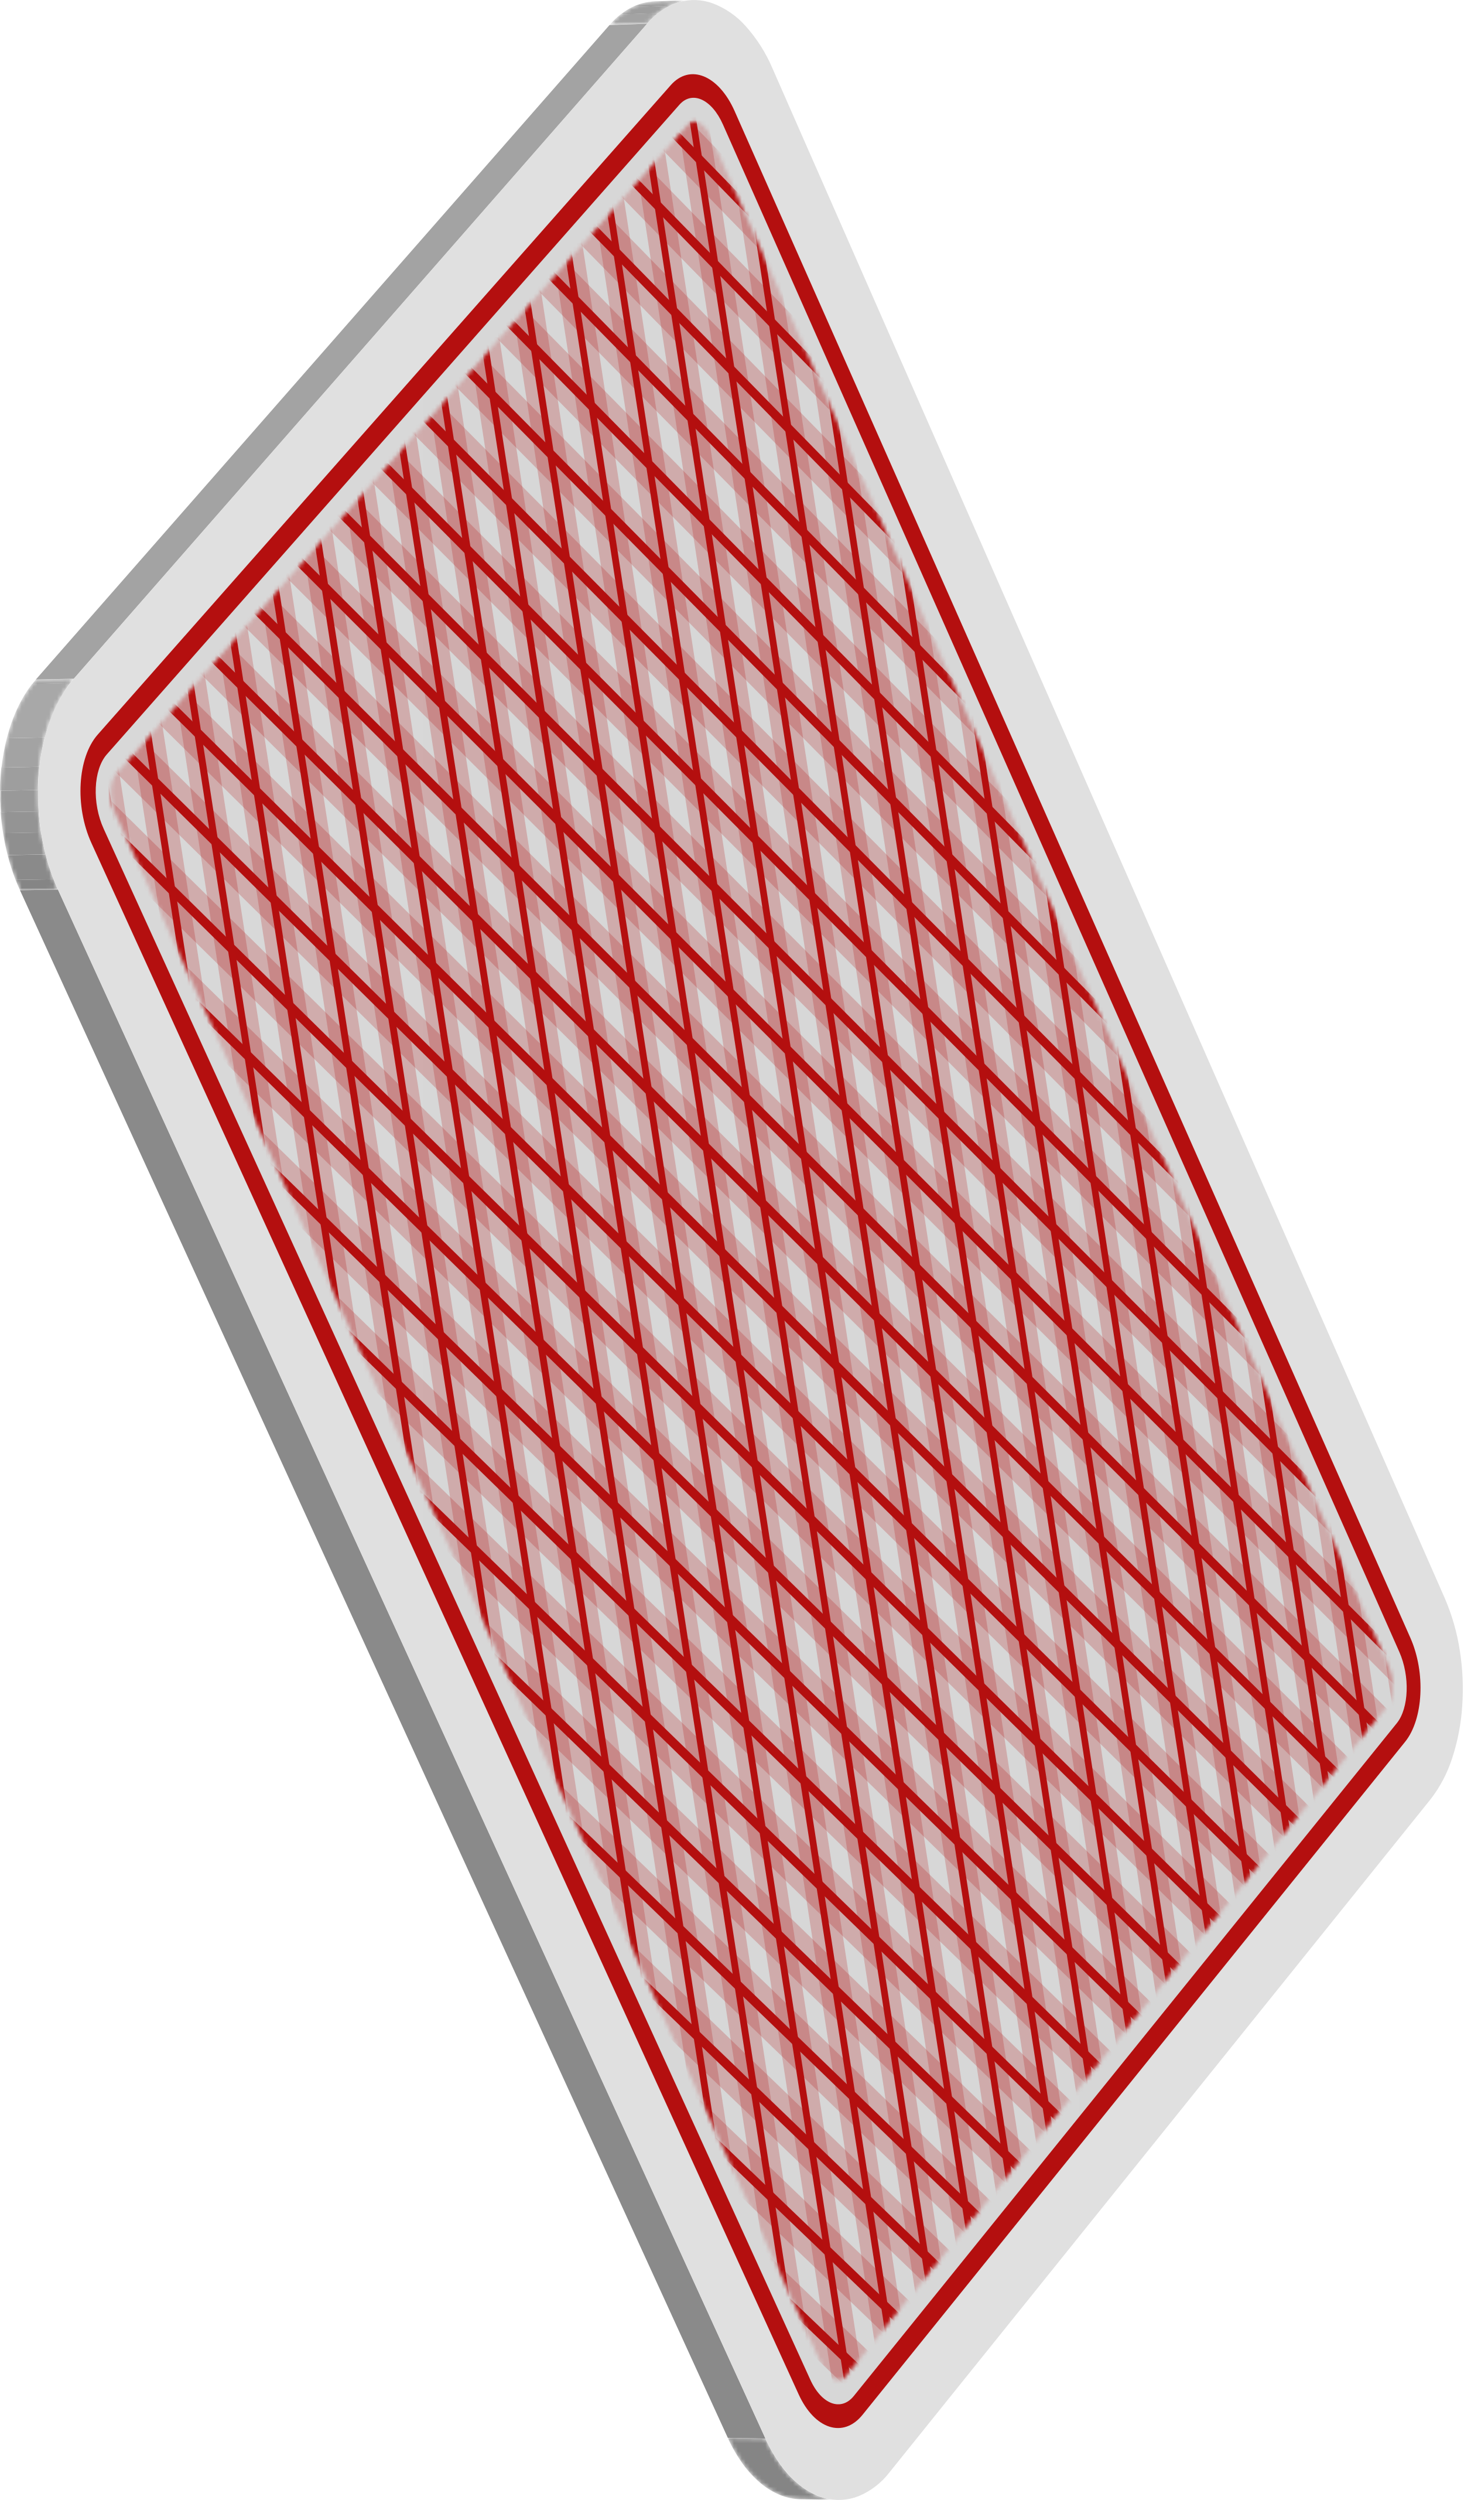 <?xml version="1.0" encoding="UTF-8"?> <svg xmlns="http://www.w3.org/2000/svg" width="372" height="635" viewBox="0 0 372 635" fill="none"><mask id="mask0_374_3146" style="mask-type:luminance" maskUnits="userSpaceOnUse" x="184" y="619" width="29" height="16"><path d="M212.865 634.91L203.325 634.73C201.56 634.693 199.817 634.327 198.186 633.65C196.401 632.909 194.742 631.897 193.265 630.65C191.573 629.223 190.062 627.594 188.765 625.8C187.263 623.71 185.974 621.476 184.916 619.13L194.476 619.3C195.532 621.647 196.821 623.882 198.325 625.97C199.613 627.771 201.121 629.404 202.815 630.83C204.292 632.076 205.952 633.088 207.736 633.83C209.365 634.502 211.104 634.868 212.865 634.91Z" fill="white"></path></mask><g mask="url(#mask0_374_3146)"><path d="M212.865 634.91L203.325 634.73C201.56 634.693 199.817 634.327 198.186 633.65C196.401 632.909 194.742 631.897 193.265 630.65C191.573 629.223 190.062 627.594 188.765 625.8C187.263 623.71 185.974 621.476 184.916 619.13L194.476 619.3C195.532 621.647 196.821 623.882 198.325 625.97C199.613 627.771 201.121 629.404 202.815 630.83C204.292 632.076 205.952 633.088 207.736 633.83C209.366 634.498 211.104 634.861 212.865 634.9" fill="#858585"></path></g><mask id="mask1_374_3146" style="mask-type:luminance" maskUnits="userSpaceOnUse" x="154" y="0" width="22" height="7"><path d="M166.265 0.37L175.865 0C173.802 0.083 171.782 0.626 169.956 1.59C168.957 2.103 168.015 2.719 167.146 3.43C166.186 4.204 165.296 5.061 164.486 5.99L154.916 6.33C155.726 5.401 156.616 4.544 157.575 3.77C158.448 3.064 159.389 2.447 160.385 1.93C161.317 1.442 162.299 1.06 163.315 0.79C164.281 0.544 165.27 0.403 166.265 0.37Z" fill="white"></path></mask><g mask="url(#mask1_374_3146)"><path d="M164.446 6L154.875 6.34C155.102 6.08 155.332 5.83 155.565 5.59C155.799 5.35 156.029 5.12 156.255 4.9C156.495 4.67 156.726 4.46 156.966 4.25L157.686 3.66L167.255 3.32C167.005 3.51 166.765 3.71 166.535 3.91L165.825 4.56C165.595 4.78 165.355 5.01 165.125 5.26C164.895 5.51 164.676 5.74 164.446 6Z" fill="#A3A3A3"></path><path d="M167.255 3.34L157.686 3.68C157.926 3.49 158.166 3.31 158.416 3.14C158.666 2.97 158.906 2.8 159.146 2.64L159.896 2.2L160.646 1.8L170.216 1.46L169.466 1.86L168.716 2.3C168.466 2.46 168.226 2.62 167.976 2.8C167.726 2.98 167.495 3.15 167.255 3.34Z" fill="#9E9E9E"></path><path d="M170.216 1.46L160.646 1.8L161.355 1.48L162.055 1.2L162.765 0.96L163.486 0.76L173.045 0.42L172.335 0.62L171.625 0.86L170.916 1.14L170.216 1.46Z" fill="#999999"></path><path d="M173.045 0.42L163.485 0.76L164.175 0.61L164.865 0.5C165.105 0.5 165.335 0.44 165.565 0.42L166.265 0.37L175.865 0H175.165L174.475 0.08L173.775 0.2L173.085 0.35" fill="#949494"></path></g><path d="M18.755 172.38L9.105 172.58L154.875 6.36L164.446 6.02L18.755 172.38Z" fill="#A3A3A3"></path><path d="M194.495 619.32L184.935 619.14L5.075 226.09L14.725 225.93L194.495 619.32Z" fill="#8A8A8A"></path><mask id="mask2_374_3146" style="mask-type:luminance" maskUnits="userSpaceOnUse" x="0" y="172" width="19" height="55"><path d="M14.726 225.93L5.075 226.09C3.037 221.573 1.607 216.804 0.825 211.91C0.022 207.017 -0.196 202.045 0.176 197.1C0.501 192.435 1.446 187.835 2.986 183.42C4.328 179.455 6.404 175.778 9.105 172.58L18.755 172.38C16.056 175.579 13.98 179.256 12.636 183.22C11.095 187.642 10.15 192.249 9.825 196.92C9.463 201.869 9.684 206.843 10.486 211.74C11.264 216.637 12.69 221.409 14.726 225.93Z" fill="white"></path></mask><g mask="url(#mask2_374_3146)"><path d="M14.726 225.93L5.076 226.09L4.786 225.44C4.696 225.23 4.596 225.01 4.506 224.79L4.236 224.14L3.966 223.48L13.616 223.32L13.886 223.98L14.156 224.64C14.246 224.85 14.336 225.07 14.436 225.29C14.536 225.51 14.626 225.72 14.726 225.93Z" fill="#858585"></path><path d="M13.616 223.32L3.966 223.48C3.766 222.97 3.576 222.48 3.396 221.94C3.216 221.4 3.035 220.94 2.865 220.37C2.695 219.8 2.535 219.37 2.375 218.79C2.215 218.21 2.076 217.72 1.936 217.18L11.595 217.02C11.726 217.56 11.875 218.09 12.025 218.62C12.175 219.15 12.345 219.69 12.515 220.21C12.685 220.73 12.855 221.21 13.045 221.78C13.235 222.35 13.415 222.78 13.616 223.32Z" fill="#8A8A8A"></path><path d="M11.595 217L1.935 217.16C1.825 216.71 1.705 216.25 1.605 215.79C1.505 215.33 1.395 214.86 1.295 214.4C1.195 213.94 1.105 213.47 1.025 213C0.945 212.53 0.855 212.07 0.785 211.6L10.435 211.43C10.505 211.9 10.585 212.37 10.675 212.83C10.765 213.29 10.855 213.77 10.945 214.23C11.035 214.69 11.145 215.16 11.255 215.62C11.365 216.08 11.475 216.54 11.595 217Z" fill="#8F8F8F"></path><path d="M10.435 211.45L0.785 211.62C0.715 211.18 0.645 210.73 0.585 210.29C0.525 209.85 0.466 209.4 0.416 208.95C0.366 208.5 0.315 208.06 0.275 207.61C0.235 207.16 0.196 206.72 0.166 206.27L9.815 206.1C9.815 206.55 9.886 206.99 9.926 207.44C9.966 207.89 10.015 208.33 10.065 208.78C10.115 209.23 10.176 209.67 10.236 210.12C10.296 210.57 10.366 211.01 10.435 211.45Z" fill="#949494"></path><path d="M9.866 206.1L0.216 206.27C0.216 205.82 0.156 205.36 0.136 204.91C0.116 204.46 0.135 204 0.075 203.54C0.015 203.08 0.075 202.64 0.075 202.18C0.075 201.72 0.075 201.28 0.075 200.83L9.726 200.65V202C9.726 202.46 9.726 202.91 9.726 203.37L9.785 204.73C9.785 205.19 9.836 205.64 9.866 206.1Z" fill="#999999"></path><path d="M9.656 200.65L0.005 200.83C0.005 200.33 0.005 199.83 0.005 199.34C0.005 198.85 0.055 198.34 0.085 197.86C0.115 197.38 0.156 196.86 0.196 196.39C0.236 195.92 0.285 195.39 0.335 194.93L9.995 194.74C9.935 195.23 9.885 195.74 9.845 196.2C9.805 196.66 9.766 197.2 9.736 197.67C9.706 198.14 9.676 198.67 9.656 199.16C9.636 199.65 9.656 200.16 9.656 200.65Z" fill="#9E9E9E"></path><path d="M10.035 194.74L0.375 194.93C0.455 194.29 0.535 193.65 0.625 193.02C0.715 192.39 0.826 191.77 0.936 191.15C1.046 190.53 1.175 189.91 1.305 189.3C1.435 188.69 1.576 188.09 1.736 187.49L11.386 187.3C11.236 187.9 11.086 188.5 10.956 189.11C10.826 189.72 10.695 190.34 10.585 190.96C10.475 191.58 10.365 192.21 10.275 192.84C10.185 193.47 10.105 194.1 10.035 194.74Z" fill="#A3A3A3"></path><path d="M11.385 187.3L1.735 187.49C2.075 186.17 2.465 184.87 2.905 183.62C3.345 182.37 3.835 181.16 4.375 180C4.904 178.863 5.491 177.755 6.135 176.68C6.759 175.64 7.443 174.639 8.185 173.68L17.835 173.48C17.107 174.438 16.439 175.439 15.835 176.48C15.187 177.556 14.6 178.668 14.075 179.81C13.535 180.97 13.075 182.18 12.605 183.43C12.135 184.68 11.775 185.98 11.435 187.3" fill="#A8A8A8"></path><path d="M17.866 173.5L8.216 173.7C8.286 173.6 8.366 173.51 8.446 173.41L8.676 173.13L8.906 172.86L9.136 172.58L18.786 172.38L18.556 172.65L18.316 172.93L18.086 173.21L17.866 173.5Z" fill="#A3A3A3"></path></g><path d="M164.445 6C166.557 3.446 169.358 1.554 172.515 0.55C175.366 -0.271 178.405 -0.155 181.185 0.88C184.356 2.1 187.188 4.062 189.445 6.6C192.299 9.779 194.606 13.408 196.275 17.34L367.115 405.9C368.961 410.174 370.249 414.667 370.945 419.27C371.678 423.919 371.879 428.636 371.545 433.33C371.255 437.788 370.409 442.192 369.025 446.44C367.814 450.25 365.942 453.818 363.495 456.98L226.075 627.83C224.017 630.546 221.274 632.665 218.125 633.97C215.387 635.048 212.373 635.209 209.535 634.43C206.406 633.51 203.572 631.786 201.315 629.43C198.45 626.485 196.139 623.046 194.495 619.28L14.726 225.93C12.69 221.409 11.264 216.637 10.486 211.74C9.684 206.843 9.462 201.869 9.825 196.92C10.15 192.249 11.095 187.642 12.635 183.22C13.98 179.256 16.056 175.579 18.755 172.38L164.445 6Z" fill="#E0E0E0"></path><path d="M219.146 613.32C214.276 619.32 207.006 617.01 202.926 608.08L23.216 214.08C18.966 204.75 19.686 192.4 24.826 186.57L170.426 21.64C175.316 16.09 182.606 19.06 186.676 28.24L358.386 416C362.276 424.8 361.676 436.62 357.036 442.37L219.146 613.32Z" fill="#B40F0F"></path><path d="M216.955 608.51C213.725 612.51 208.765 610.67 205.905 604.4L26.355 210.52C23.355 203.97 23.715 195.52 27.125 191.61L172.625 26.61C175.875 22.92 180.845 25.18 183.695 31.61L355.555 419.52C358.295 425.7 358.015 433.82 354.925 437.64L216.955 608.51Z" fill="url(#paint0_linear_374_3146)"></path><mask id="mask3_374_3146" style="mask-type:luminance" maskUnits="userSpaceOnUse" x="28" y="30" width="326" height="575"><path d="M214.765 603.69C213.195 605.63 210.505 604.28 208.885 600.69L29.485 207C27.795 203.29 27.765 198.57 29.415 196.69L174.865 31.58C176.445 29.79 179.145 31.36 180.765 35.01L352.765 423.01C354.325 426.51 354.365 431.01 352.865 432.88L214.765 603.69Z" fill="white"></path></mask><g mask="url(#mask3_374_3146)"><path opacity="0.22" d="M11.545 131.99L15.665 121.3L363.525 467.23L359.835 477.66L11.545 131.99Z" fill="#B40F0F"></path><path d="M359.665 468.88L358.845 471.18L15.815 130.47L16.725 128.11L359.665 468.88Z" fill="#B40F0F"></path><path opacity="0.22" d="M18.025 115.2L22.145 104.54L369.325 450.87L365.635 461.28L18.025 115.2Z" fill="#B40F0F"></path><path d="M365.465 452.51L364.645 454.81L22.295 113.7L23.205 111.35L365.465 452.51Z" fill="#B40F0F"></path><path opacity="0.22" d="M24.495 98.46L28.605 87.82L375.105 434.55L371.425 444.93L24.495 98.46Z" fill="#B40F0F"></path><path d="M371.255 436.17L370.445 438.47L28.755 96.97L29.665 94.62L371.255 436.17Z" fill="#B40F0F"></path><path opacity="0.22" d="M30.955 81.75L35.055 71.14L380.875 418.26L377.205 428.62L30.955 81.75Z" fill="#B40F0F"></path><path d="M377.025 419.87L376.215 422.16L35.205 80.27L36.105 77.93L377.025 419.87Z" fill="#B40F0F"></path><path opacity="0.22" d="M37.395 65.09L41.485 54.5L386.625 402L382.965 412.34L37.395 65.09Z" fill="#B40F0F"></path><path d="M382.795 403.61L381.985 405.89L41.635 63.62L42.535 61.28L382.795 403.61Z" fill="#B40F0F"></path><path opacity="0.22" d="M43.815 48.46L47.895 37.89L392.365 385.79L388.715 396.1L43.815 48.46Z" fill="#B40F0F"></path><path d="M388.545 387.38L387.735 389.66L48.045 47L48.955 44.67L388.545 387.38Z" fill="#B40F0F"></path><path opacity="0.22" d="M50.225 31.87L54.305 21.33L398.095 369.61L394.455 379.9L50.225 31.87Z" fill="#B40F0F"></path><path d="M394.285 371.19L393.475 373.46L54.455 30.43L55.355 28.1L394.285 371.19Z" fill="#B40F0F"></path><path opacity="0.22" d="M56.625 15.31L60.685 4.8L403.815 353.46L400.175 363.73L56.625 15.31Z" fill="#B40F0F"></path><path d="M400.005 355.03L399.205 357.3L60.835 13.88L61.735 11.56L400.005 355.03Z" fill="#B40F0F"></path><path opacity="0.22" d="M63.005 -1.2L67.065 -11.69L409.525 337.35L405.895 347.6L63.005 -1.2Z" fill="#B40F0F"></path><path d="M405.715 338.91L404.915 341.17L67.215 -2.62L68.105 -4.94L405.715 338.91Z" fill="#B40F0F"></path><path opacity="0.22" d="M69.375 -17.68L73.415 -28.15L415.215 321.27L411.595 331.5L69.375 -17.68Z" fill="#B40F0F"></path><path d="M411.415 322.82L410.615 325.08L73.565 -19.08L74.465 -21.4L411.415 322.82Z" fill="#B40F0F"></path><path opacity="0.22" d="M75.725 -34.12L79.765 -44.56L420.895 305.23L417.285 315.44L75.725 -34.12Z" fill="#B40F0F"></path><path d="M417.105 306.77L416.305 309.02L79.915 -35.51L80.805 -37.82L417.105 306.77Z" fill="#B40F0F"></path><path opacity="0.22" d="M82.065 -50.52L86.095 -60.94L426.565 289.23L422.955 299.41L82.065 -50.52Z" fill="#B40F0F"></path><path d="M422.785 290.75L421.985 293L86.245 -51.9L87.135 -54.2L422.785 290.75Z" fill="#B40F0F"></path><path opacity="0.22" d="M88.385 -66.89L92.405 -77.28L432.215 273.25L428.625 283.41L88.385 -66.89Z" fill="#B40F0F"></path><path d="M428.445 274.76L427.645 277.01L92.555 -68.25L93.445 -70.55L428.445 274.76Z" fill="#B40F0F"></path><path opacity="0.22" d="M94.695 -83.22L98.705 -93.59L437.865 257.32L434.275 267.46L94.695 -83.22Z" fill="#B40F0F"></path><path d="M434.095 258.82L433.305 261.06L98.855 -84.57L99.745 -86.86L434.095 258.82Z" fill="#B40F0F"></path><path opacity="0.22" d="M100.995 -99.5L104.995 -109.86L443.495 241.41L439.915 251.53L100.995 -99.5Z" fill="#B40F0F"></path><path d="M439.735 242.9L438.945 245.14L105.145 -100.85L106.025 -103.14L439.735 242.9Z" fill="#B40F0F"></path><path opacity="0.22" d="M107.275 -115.76L111.265 -126.09L449.115 225.55L445.535 235.64L107.275 -115.76Z" fill="#B40F0F"></path><path d="M445.365 227.02L444.575 229.25L111.415 -117.09L112.295 -119.37L445.365 227.02Z" fill="#B40F0F"></path><path opacity="0.22" d="M113.545 -131.98L117.525 -142.28L454.725 209.71L451.155 219.79L113.545 -131.98Z" fill="#B40F0F"></path><path d="M450.975 211.18L450.185 213.4L117.675 -133.3L118.555 -135.57L450.975 211.18Z" fill="#B40F0F"></path><path opacity="0.22" d="M-101.045 423.33L-96.745 412.22L263.055 750.95L259.225 761.78L-101.045 423.33Z" fill="#B40F0F"></path><path d="M259.055 752.81L258.205 755.2L-96.605 421.6L-95.655 419.14L259.055 752.81Z" fill="#B40F0F"></path><path opacity="0.22" d="M-94.295 405.87L-90.015 394.78L269.075 733.96L265.245 744.77L-94.295 405.87Z" fill="#B40F0F"></path><path d="M265.085 735.81L264.235 738.2L-89.875 404.15L-88.925 401.7L265.085 735.81Z" fill="#B40F0F"></path><path opacity="0.22" d="M-87.565 388.45L-83.285 377.39L275.075 717.01L271.255 727.8L-87.565 388.45Z" fill="#B40F0F"></path><path d="M271.095 718.85L270.245 721.23L-83.145 386.74L-82.205 384.3L271.095 718.85Z" fill="#B40F0F"></path><path opacity="0.22" d="M-80.855 371.07L-76.585 360.03L281.065 700.1L277.255 710.86L-80.855 371.07Z" fill="#B40F0F"></path><path d="M277.085 701.92L276.245 704.3L-76.445 369.38L-75.505 366.94L277.085 701.92Z" fill="#B40F0F"></path><path opacity="0.22" d="M-74.145 353.74L-69.895 342.72L287.045 683.23L283.235 693.96L-74.145 353.74Z" fill="#B40F0F"></path><path d="M283.075 685.03L282.235 687.41L-69.755 352.05L-68.815 349.62L283.075 685.03Z" fill="#B40F0F"></path><path opacity="0.22" d="M-67.465 336.44L-63.225 325.45L293.005 666.39L289.205 677.1L-67.465 336.44Z" fill="#B40F0F"></path><path d="M289.045 668.18L288.205 670.55L-63.075 334.77L-62.145 332.34L289.045 668.18Z" fill="#B40F0F"></path><path opacity="0.22" d="M-60.795 319.18L-56.565 308.22L298.955 649.59L295.165 660.28L-60.795 319.18Z" fill="#B40F0F"></path><path d="M295.005 651.37L294.165 653.73L-56.415 317.53L-55.485 315.1L295.005 651.37Z" fill="#B40F0F"></path><path opacity="0.22" d="M-54.145 301.97L-49.915 291.03L304.885 632.83L301.115 643.49L-54.145 301.97Z" fill="#B40F0F"></path><path d="M300.945 634.6L300.105 636.95L-49.775 300.32L-48.845 297.91L300.945 634.6Z" fill="#B40F0F"></path><path opacity="0.22" d="M-47.505 284.79L-43.295 273.88L310.815 616.1L307.045 626.74L-47.505 284.79Z" fill="#B40F0F"></path><path d="M306.875 617.86L306.045 620.21L-43.145 283.16L-42.215 280.75L306.875 617.86Z" fill="#B40F0F"></path><path opacity="0.22" d="M-40.885 267.65L-36.675 256.77L316.725 599.41L312.955 610.03L-40.885 267.65Z" fill="#B40F0F"></path><path d="M312.795 601.16L311.965 603.51L-36.535 266.04L-35.605 263.63L312.795 601.16Z" fill="#B40F0F"></path><path opacity="0.22" d="M-34.275 250.56L-30.085 239.7L322.615 582.76L318.865 593.36L-34.275 250.56Z" fill="#B40F0F"></path><path d="M318.695 584.5L317.865 586.84L-29.935 248.95L-29.015 246.55L318.695 584.5Z" fill="#B40F0F"></path><path opacity="0.22" d="M-27.685 233.5L-23.505 222.66L328.505 566.15L324.755 576.72L-27.685 233.5Z" fill="#B40F0F"></path><path d="M324.585 567.87L323.765 570.21L-23.355 231.91L-22.435 229.51L324.585 567.87Z" fill="#B40F0F"></path><path opacity="0.22" d="M-21.115 216.48L-16.935 205.67L334.375 549.57L330.635 560.12L-21.115 216.48Z" fill="#B40F0F"></path><path d="M330.465 551.28L329.645 553.61L-16.795 214.9L-15.865 212.52L330.465 551.28Z" fill="#B40F0F"></path><path opacity="0.22" d="M-14.555 199.5L-10.385 188.72L340.225 533.03L336.505 543.55L-14.555 199.5Z" fill="#B40F0F"></path><path d="M336.335 534.73L335.505 537.05L-10.235 197.94L-9.315 195.56L336.335 534.73Z" fill="#B40F0F"></path><path opacity="0.22" d="M-8.005 182.57L-3.845 171.81L346.075 516.52L342.355 527.03L-8.005 182.57Z" fill="#B40F0F"></path><path d="M342.185 518.21L341.365 520.53L-3.705 181.01L-2.785 178.64L342.185 518.21Z" fill="#B40F0F"></path><path opacity="0.22" d="M-1.475 165.67L2.675 154.93L351.905 500.06L348.195 510.53L-1.475 165.67Z" fill="#B40F0F"></path><path d="M348.025 501.73L347.205 504.05L2.815 164.13L3.735 161.75L348.025 501.73Z" fill="#B40F0F"></path><path opacity="0.22" d="M5.045 148.81L9.175 138.1L357.725 483.63L354.025 494.08L5.045 148.81Z" fill="#B40F0F"></path><path d="M353.855 485.29L353.035 487.6L9.325 147.28L10.235 144.91L353.855 485.29Z" fill="#B40F0F"></path><path opacity="0.22" d="M240.125 631.25L141.205 -11.13L148.655 -13.66L247.415 628.01L240.125 631.25Z" fill="#B40F0F"></path><path d="M243.855 624.61L242.245 625.33L144.835 -7.39L146.475 -7.95L243.855 624.61Z" fill="#B40F0F"></path><path opacity="0.22" d="M251.565 626.17L152.905 -15.1L160.325 -17.62L258.835 622.94L251.565 626.17Z" fill="#B40F0F"></path><path d="M255.285 619.54L253.685 620.25L156.525 -11.37L158.165 -11.93L255.285 619.54Z" fill="#B40F0F"></path><path opacity="0.22" d="M262.975 621.1L164.555 -19.06L171.955 -21.57L270.215 617.88L262.975 621.1Z" fill="#B40F0F"></path><path d="M266.675 614.49L265.085 615.2L168.165 -15.33L169.805 -15.89L266.675 614.49Z" fill="#B40F0F"></path><path opacity="0.22" d="M274.335 616.05L176.175 -23L183.545 -25.5L281.545 612.84L274.335 616.05Z" fill="#B40F0F"></path><path d="M278.035 609.45L276.435 610.16L179.775 -19.28L181.395 -19.83L278.035 609.45Z" fill="#B40F0F"></path><path opacity="0.22" d="M285.665 611.01L187.755 -26.93L195.095 -29.42L292.845 607.82L285.665 611.01Z" fill="#B40F0F"></path><path d="M289.345 604.43L287.755 605.14L191.335 -23.21L192.955 -23.76L289.345 604.43Z" fill="#B40F0F"></path><path opacity="0.22" d="M296.945 606L199.285 -30.84L206.605 -33.33L304.105 602.82L296.945 606Z" fill="#B40F0F"></path><path d="M300.615 599.43L299.035 600.14L202.855 -27.13L204.475 -27.68L300.615 599.43Z" fill="#B40F0F"></path><path opacity="0.22" d="M308.195 601L210.775 -34.74L218.075 -37.22L315.325 597.83L308.195 601Z" fill="#B40F0F"></path><path d="M311.845 594.45L310.265 595.15L214.335 -31.03L215.945 -31.58L311.845 594.45Z" fill="#B40F0F"></path><path opacity="0.22" d="M319.395 596.02L222.225 -38.63L229.495 -41.1L326.505 592.86L319.395 596.02Z" fill="#B40F0F"></path><path d="M323.035 589.49L321.465 590.18L225.775 -34.92L227.385 -35.47L323.035 589.49Z" fill="#B40F0F"></path><path opacity="0.22" d="M330.565 591.06L233.645 -42.5L240.885 -44.96L337.655 587.91L330.565 591.06Z" fill="#B40F0F"></path><path d="M334.185 584.54L332.625 585.23L237.175 -38.8L238.775 -39.34L334.185 584.54Z" fill="#B40F0F"></path><path opacity="0.22" d="M341.695 586.12L245.015 -46.36L252.225 -48.81L348.755 582.98L341.695 586.12Z" fill="#B40F0F"></path><path d="M345.305 579.61L343.745 580.3L248.535 -42.66L250.135 -43.2L345.305 579.61Z" fill="#B40F0F"></path><path opacity="0.22" d="M352.775 581.19L256.345 -50.2L263.535 -52.64L359.815 578.06L352.775 581.19Z" fill="#B40F0F"></path><path d="M356.375 574.7L354.825 575.39L259.855 -46.51L261.445 -47.05L356.375 574.7Z" fill="#B40F0F"></path><path opacity="0.22" d="M363.835 576.28L267.635 -54.04L274.805 -56.47L370.845 573.16L363.835 576.28Z" fill="#B40F0F"></path><path d="M367.415 569.8L365.865 570.49L271.135 -50.35L272.725 -50.89L367.415 569.8Z" fill="#B40F0F"></path><path opacity="0.22" d="M374.835 571.38L278.885 -57.85L286.025 -60.28L381.825 568.28L374.835 571.38Z" fill="#B40F0F"></path><path d="M378.415 564.92L376.865 565.61L282.375 -54.17L283.955 -54.71L378.415 564.92Z" fill="#B40F0F"></path><path opacity="0.22" d="M385.815 566.51L290.105 -61.66L297.215 -64.07L392.775 563.41L385.815 566.51Z" fill="#B40F0F"></path><path d="M389.375 560.06L387.835 560.74L293.575 -57.98L295.145 -58.51L389.375 560.06Z" fill="#B40F0F"></path><path opacity="0.22" d="M396.745 561.65L301.275 -65.45L308.365 -67.86L403.685 558.56L396.745 561.65Z" fill="#B40F0F"></path><path d="M400.295 555.22L398.755 555.89L304.745 -61.78L306.305 -62.31L400.295 555.22Z" fill="#B40F0F"></path><path opacity="0.22" d="M407.645 556.81L312.405 -69.23L319.475 -71.62L414.555 553.73L407.645 556.81Z" fill="#B40F0F"></path><path d="M411.175 550.39L409.645 551.06L315.865 -65.56L317.425 -66.09L411.175 550.39Z" fill="#B40F0F"></path><path opacity="0.22" d="M418.505 551.98L323.505 -72.99L330.545 -75.38L425.395 548.92L418.505 551.98Z" fill="#B40F0F"></path><path d="M422.025 545.58L420.495 546.25L326.945 -69.33L328.505 -69.86L422.025 545.58Z" fill="#B40F0F"></path><path opacity="0.22" d="M39.095 720.59L-64.325 58.61L-56.395 55.91L46.845 717.14L39.095 720.59Z" fill="#B40F0F"></path><path d="M43.075 713.68L41.365 714.44L-60.475 62.43L-58.725 61.83L43.075 713.68Z" fill="#B40F0F"></path><path opacity="0.22" d="M51.265 715.18L-51.875 54.38L-43.975 51.7L58.995 711.75L51.265 715.18Z" fill="#B40F0F"></path><path d="M55.235 708.29L53.525 709.05L-48.045 58.2L-46.295 57.6L55.235 708.29Z" fill="#B40F0F"></path><path opacity="0.22" d="M63.395 709.79L-39.475 50.18L-31.605 47.5L71.085 706.37L63.395 709.79Z" fill="#B40F0F"></path><path d="M67.345 702.92L65.645 703.67L-35.655 53.98L-33.915 53.39L67.345 702.92Z" fill="#B40F0F"></path><path opacity="0.22" d="M75.475 704.42L-27.125 45.98L-19.285 43.32L83.145 701.01L75.475 704.42Z" fill="#B40F0F"></path><path d="M79.415 697.56L77.725 698.31L-23.315 49.79L-21.575 49.2L79.415 697.56Z" fill="#B40F0F"></path><path opacity="0.22" d="M87.515 699.07L-14.815 41.8L-6.995 39.15L95.155 695.68L87.515 699.07Z" fill="#B40F0F"></path><path d="M91.435 692.23L89.755 692.98L-11.015 45.61L-9.285 45.02L91.435 692.23Z" fill="#B40F0F"></path><path opacity="0.22" d="M99.515 693.74L-2.545 37.64L5.235 35L107.125 690.36L99.515 693.74Z" fill="#B40F0F"></path><path d="M103.415 686.91L101.735 687.66L1.235 41.44L2.955 40.85L103.415 686.91Z" fill="#B40F0F"></path><path opacity="0.22" d="M111.465 688.43L9.675 33.5L17.425 30.86L119.045 685.06L111.465 688.43Z" fill="#B40F0F"></path><path d="M115.355 681.62L113.685 682.36L13.445 37.29L15.155 36.7L115.355 681.62Z" fill="#B40F0F"></path><path opacity="0.22" d="M123.375 683.14L21.845 29.37L29.575 26.74L130.925 679.78L123.375 683.14Z" fill="#B40F0F"></path><path d="M127.255 676.34L125.585 677.08L25.605 33.15L27.315 32.57L127.255 676.34Z" fill="#B40F0F"></path><path opacity="0.22" d="M135.235 677.86L33.975 25.25L41.675 22.64L142.765 674.52L135.235 677.86Z" fill="#B40F0F"></path><path d="M139.105 671.09L137.435 671.82L37.725 29.03L39.425 28.45L139.105 671.09Z" fill="#B40F0F"></path><path opacity="0.22" d="M147.055 672.61L46.065 21.15L53.735 18.55L154.565 669.27L147.055 672.61Z" fill="#B40F0F"></path><path d="M150.905 665.85L149.255 666.58L49.795 24.92L51.495 24.35L150.905 665.85Z" fill="#B40F0F"></path><path opacity="0.22" d="M158.835 667.37L58.105 17.06L65.755 14.47L166.315 664.05L158.835 667.37Z" fill="#B40F0F"></path><path d="M162.675 660.63L161.025 661.36L61.835 20.83L63.515 20.26L162.675 660.63Z" fill="#B40F0F"></path><path opacity="0.22" d="M170.575 662.16L70.105 12.99L77.725 10.41L178.025 658.85L170.575 662.16Z" fill="#B40F0F"></path><path d="M174.395 655.43L172.755 656.16L73.815 16.76L75.495 16.18L174.395 655.43Z" fill="#B40F0F"></path><path opacity="0.22" d="M182.275 656.96L82.065 8.93L89.655 6.36L189.695 653.66L182.275 656.96Z" fill="#B40F0F"></path><path d="M186.075 650.25L184.435 650.97L85.755 12.69L87.435 12.12L186.075 650.25Z" fill="#B40F0F"></path><path opacity="0.22" d="M193.925 651.78L93.975 4.89L101.535 2.32L201.315 648.5L193.925 651.78Z" fill="#B40F0F"></path><path d="M197.715 645.08L196.085 645.81L97.665 8.65L99.335 8.08L197.715 645.08Z" fill="#B40F0F"></path><path opacity="0.22" d="M205.535 646.62L105.845 0.86L113.375 -1.69L212.905 643.35L205.535 646.62Z" fill="#B40F0F"></path><path d="M209.315 639.94L207.685 640.66L109.515 4.62L111.185 4.05L209.315 639.94Z" fill="#B40F0F"></path><path opacity="0.22" d="M217.105 641.48L117.675 -3.15L125.185 -5.7L224.445 638.22L217.105 641.48Z" fill="#B40F0F"></path><path d="M220.865 634.81L219.245 635.53L121.335 0.6L122.995 0.03L220.865 634.81Z" fill="#B40F0F"></path><path opacity="0.22" d="M228.635 636.36L129.455 -7.15L136.935 -9.69L235.945 633.11L228.635 636.36Z" fill="#B40F0F"></path><path d="M232.385 629.7L230.765 630.42L133.105 -3.41L134.755 -3.97L232.385 629.7Z" fill="#B40F0F"></path></g><defs><linearGradient id="paint0_linear_374_3146" x1="24.325" y1="317.73" x2="357.435" y2="317.73" gradientUnits="userSpaceOnUse"><stop stop-color="#D8D8D8"></stop><stop offset="1" stop-color="#D6D6D6"></stop></linearGradient></defs></svg> 